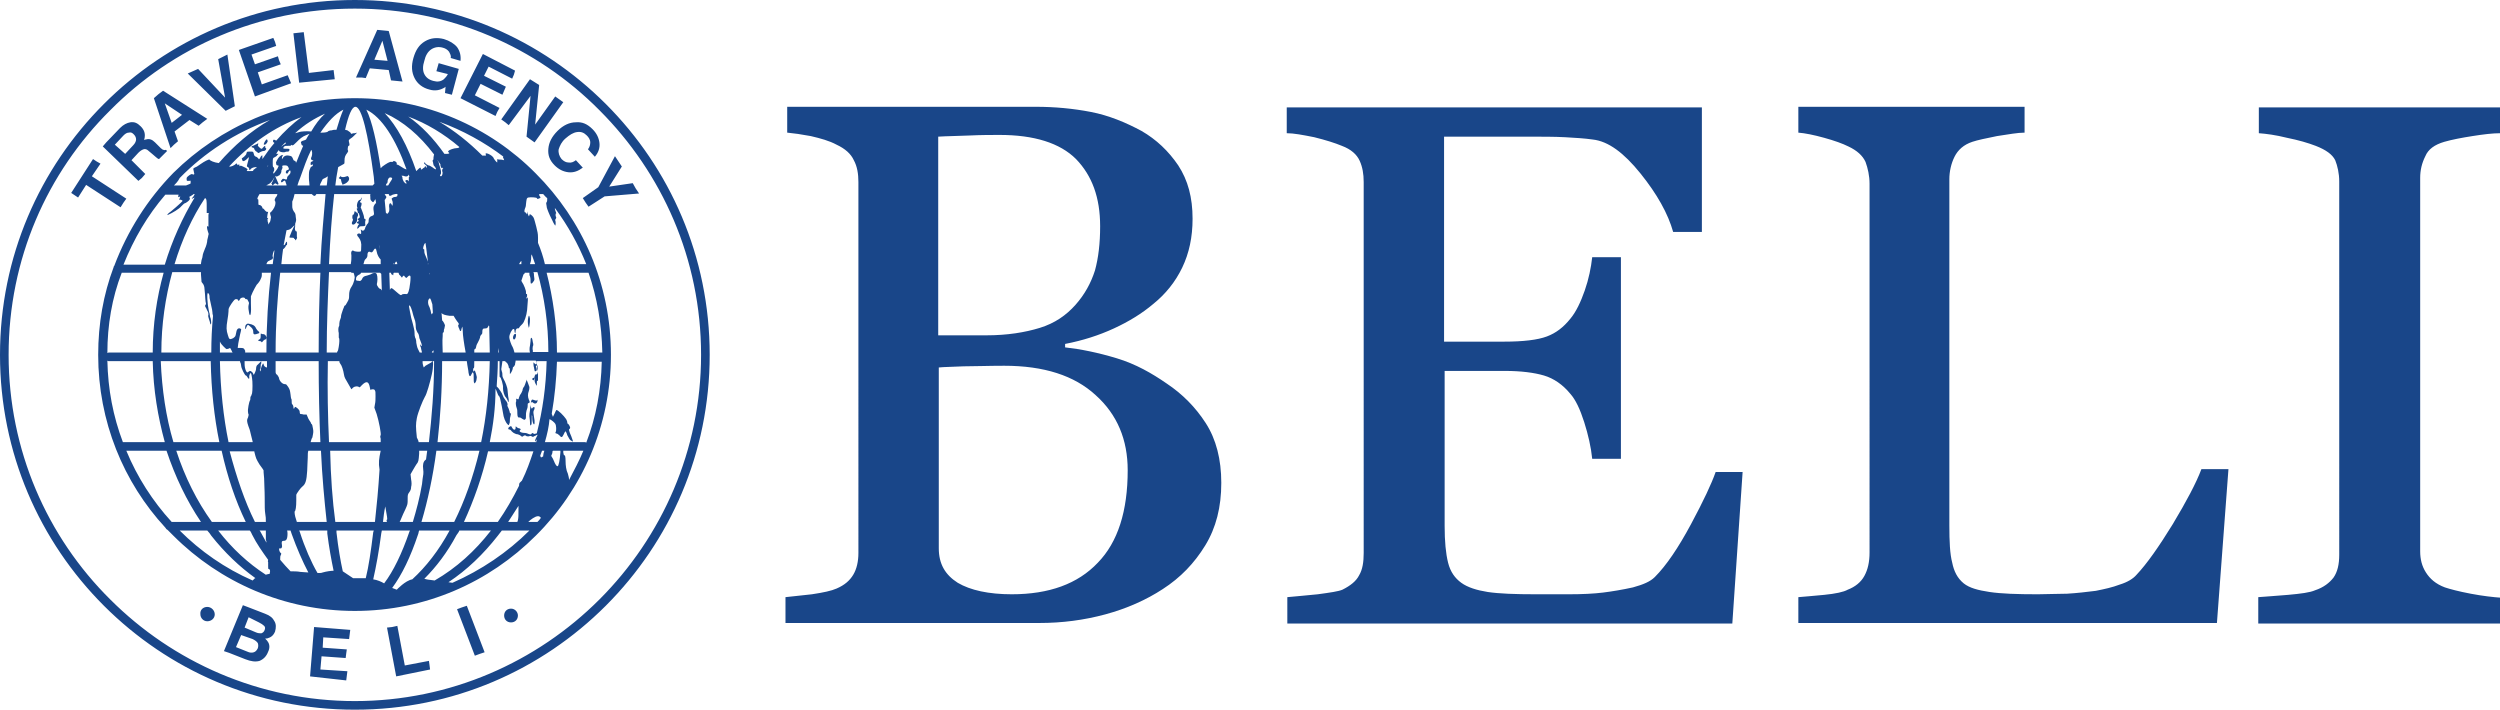 <?xml version="1.0" encoding="utf-8"?>
<!-- Generator: Adobe Illustrator 27.2.0, SVG Export Plug-In . SVG Version: 6.00 Build 0)  -->
<svg version="1.1" id="Layer_1" xmlns="http://www.w3.org/2000/svg" xmlns:xlink="http://www.w3.org/1999/xlink" x="0px" y="0px"
	 viewBox="0 0 435.4 123.6" style="enable-background:new 0 0 435.4 123.6;" xml:space="preserve">
<style type="text/css">
	.st0{fill:#194689;}
</style>
<g>
	<path class="st0" d="M21,36.1l-6-3.9l-1.4,2.2L13,34l-0.6-0.4l3.8-5.9l0.6,0.4l0.7,0.4L16,30.7l6,3.9l-0.5,0.7L21,36.1z M61.8,17.1
		c12.3,0,23.5,5,31.5,13.1c8.1,8.1,13.1,19.2,13.1,31.6c0,12.3-5,23.5-13.1,31.5c-8.1,8.1-19.2,13.1-31.5,13.1s-23.5-5-31.6-13.1
		c-0.3-0.3-0.7-0.7-1-1c-0.2-0.1-0.3-0.2-0.4-0.4c-7.3-7.9-11.7-18.5-11.7-30.1c0-5.4,0.9-10.5,2.7-15.3c0-0.1,0-0.1,0.1-0.2
		c2.3-6.1,5.8-11.6,10.3-16.2C38.3,22.1,49.5,17.1,61.8,17.1L61.8,17.1z M61.8,0c17.1,0,32.5,6.9,43.7,18.1
		c11.2,11.2,18.1,26.6,18.1,43.7s-6.9,32.5-18.1,43.7s-26.6,18.1-43.7,18.1s-32.5-6.9-43.7-18.1C6.9,94.3,0,78.9,0,61.8
		s6.9-32.5,18.1-43.7C29.3,6.9,44.7,0,61.8,0L61.8,0z M104.4,19.2C93.5,8.2,78.4,1.5,61.8,1.5c-16.7,0-31.7,6.7-42.6,17.7
		C8.2,30.1,1.5,45.1,1.5,61.8c0,16.6,6.7,31.7,17.7,42.6c10.9,10.9,26,17.7,42.6,17.7c16.6,0,31.7-6.8,42.6-17.7
		c10.9-10.9,17.7-26,17.7-42.6C122.1,45.1,115.3,30.1,104.4,19.2L104.4,19.2z M29.9,90.9h5.1c-2.5-3.7-4.5-7.9-6-12.4H22
		C23.9,83.1,26.6,87.3,29.9,90.9L29.9,90.9z M36.9,90.9h5.9c-1.8-3.7-3.2-7.9-4.2-12.4h-7.9C32.2,83.1,34.3,87.3,36.9,90.9
		L36.9,90.9z M44.4,90.9h1.9c0-0.6,0-0.9-0.1-1.4c-0.1-0.6-0.1-1.3-0.1-2.8c0-1.4-0.1-2.5-0.1-3.4c-0.1-0.8-0.1-1.4-0.1-1.4
		c0,0-0.3-0.5-0.7-1c-0.6-1-0.6-1-0.9-2.2l0-0.1h-4.3C41.2,83.1,42.6,87.3,44.4,90.9L44.4,90.9z M51.7,90.9h5.2
		c-0.4-3.7-0.8-7.9-1-12.4h-2.2c-0.1,0.3-0.1,0.6-0.1,1.2c0,0.5-0.1,1.6-0.1,2.3c-0.1,1.7-0.3,2.3-0.8,2.7c-0.3,0.2-1.1,1.3-1.1,1.5
		c0,0,0,0.5,0,1c0,1-0.1,1.8-0.3,1.9C51.3,89.7,51.5,90.3,51.7,90.9L51.7,90.9z M58.4,90.9h6.9c0.3-2.7,0.6-5.8,0.8-9.1
		c-0.2-1.2-0.1-1.9,0.2-3.3h-8.8C57.6,83,57.9,87.2,58.4,90.9L58.4,90.9z M66.7,90.9h0.7c-0.1-0.2-0.1-0.4,0-0.4
		c0.1,0,0-0.7-0.3-2.3C66.9,89.1,66.8,90,66.7,90.9L66.7,90.9z M69.6,90.9h2.3c0.6-2,1.2-4.2,1.6-6.6c0-0.3,0.1-0.6,0.1-0.9
		c0.1-0.6,0.2-1,0.1-1.7c-0.1-0.7,0-1.3,0.4-1.6c0.1-0.1,0.1-0.1,0.1-0.1c0.1-0.5,0.1-1,0.2-1.5H73c0,0.1,0,0.3,0,0.5
		c-0.1,1.3-0.1,1.4-0.5,1.9c-0.1,0.2-0.4,0.6-0.6,1l-0.4,0.7l0.1,0.9c0.1,0.5,0.1,1,0,1.3c0,0.4-0.1,0.6-0.3,0.9
		c-0.3,0.4-0.3,0.5-0.3,1.2c0,0.9,0,0.9-0.4,1.8C70,89.9,69.8,90.6,69.6,90.9L69.6,90.9z M73.4,90.9h5.7c1.8-3.6,3.3-7.8,4.4-12.4
		H76C75.4,83,74.5,87.2,73.4,90.9L73.4,90.9z M80.8,90.9h5.9c1.4-2,2.6-4.1,3.7-6.3v0c0-0.4,0.1-0.5,0.1-0.5c0,0,0.2-0.2,0.4-0.4v0
		c0.8-1.6,1.4-3.3,2-5.1H85C84,83,82.5,87.2,80.8,90.9L80.8,90.9z M88.5,90.9h1.6c0-0.1,0.1-0.2,0.1-0.3c0.1-0.5,0.1-0.8,0.1-2v-0.5
		C89.7,89,89.1,90,88.5,90.9L88.5,90.9z M92,90.9h1.6c0.2-0.2,0.4-0.4,0.6-0.7c-0.1-0.2-0.3-0.3-0.5-0.3
		C93.2,89.9,92.4,90.5,92,90.9L92,90.9z M92.2,92.4h-4.8c-0.2,0.3-0.5,0.6-0.7,0.9c-2.5,3.2-5.4,6-8.6,8.1l0.7,0.1
		C83.8,99.3,88.4,96.2,92.2,92.4L92.2,92.4z M85.5,92.4h-5.5c-0.1,0.3-0.3,0.5-0.5,0.8c-1.6,3-3.5,5.5-5.6,7.6l0.4,0.1
		c0.4,0.1,0.9,0.1,1.4,0.2C79.5,98.9,82.7,96,85.5,92.4L85.5,92.4z M78.3,92.4H73c-0.1,0.2-0.1,0.5-0.2,0.7c-1.3,3.9-2.8,7-4.5,9.3
		c0.5,0.2,0.8,0.3,0.8,0.3s1.5-1.6,2.7-1.8C74.2,98.7,76.4,95.9,78.3,92.4L78.3,92.4z M71.4,92.4h-4.9l-0.1,0.5
		c-0.4,3.1-0.9,5.8-1.4,8c0.7,0.1,1.4,0.4,1.9,0.7c1.6-2.1,3.1-5.2,4.4-9L71.4,92.4z M65.1,92.4h-6.5l0,0.3c0.3,2.7,0.7,5,1.1,6.8
		l1.8,1.2c0,0,1,0,1.8,0c0.1,0,0.2,0,0.4,0c0.5-2,0.9-4.7,1.3-8L65.1,92.4z M57,92.4h-4.9l0.1,0.2c0.9,2.8,2,5.3,3.1,7.2
		c0.4,0,0.7,0,0.9-0.1c0.7-0.2,1.5-0.3,1.9-0.3c-0.4-1.9-0.8-4.1-1.1-6.5L57,92.4z M50.6,92.4H50c0.1,0.2,0.1,0.9,0,1.3
		c-0.1,0.4-0.3,0.5-0.7,0.5c-0.2,0-0.3,0.2-0.2,0.7c0.1,0.4-0.1,0.7-0.3,0.6c-0.1,0-0.2,0-0.2,0.1c0,0.3,0.2,0.7,0.3,0.7
		c0.1,0,0.1,0.2,0,0.4c-0.1,0.1-0.1,0.4-0.1,0.6c0,0.1,0,0.1,0,0.2c0.6,0.7,1.2,1.4,1.8,2c0.6,0,1.2,0,1.7,0.1
		c0.4,0,0.9,0.1,1.4,0.1c-1-1.9-2-4.2-2.9-6.7C50.7,92.8,50.7,92.6,50.6,92.4L50.6,92.4z M46.3,92.4h-1.1l0.1,0.1
		c0.4,0.7,0.7,1.3,1.1,2c0-0.2,0-0.3-0.1-0.5C46.3,93.6,46.3,93.4,46.3,92.4L46.3,92.4z M43.5,92.4H38c2.4,3.1,5.2,5.7,8.3,7.7
		c0.2-0.1,0.5-0.1,0.7-0.2c0-0.1,0-0.1,0-0.2c0.1-0.3,0-0.6-0.2-0.6c-0.1,0-0.1-0.1-0.1-0.5c0-0.3,0-0.6,0-0.7c-0.1-0.1,0-0.3,0-0.4
		c-1-1.4-2-2.8-2.8-4.4C43.8,92.9,43.7,92.6,43.5,92.4L43.5,92.4z M36.1,92.4h-4.8c3.6,3.6,7.9,6.6,12.7,8.7l0.4-0.4l0.1,0
		c-2.8-2-5.4-4.5-7.7-7.4C36.6,93,36.4,92.7,36.1,92.4L36.1,92.4z M21.4,77h7.3c-1.2-4.4-2-9.1-2.1-14.1H19c-0.1,0-0.2,0-0.3-0.1
		C18.8,67.8,19.7,72.5,21.4,77L21.4,77z M30.2,77h8c-0.9-4.4-1.4-9.1-1.5-14.1h-8.7C28.2,67.8,28.9,72.6,30.2,77L30.2,77z M39.8,77
		H44l0-0.1c-0.1-0.3-0.2-0.9-0.3-1.2c-0.1-0.4-0.2-0.9-0.3-1.1c-0.1-0.2-0.2-0.6-0.3-0.9c-0.1-0.5-0.1-0.6,0.1-1
		c0.1-0.3,0.1-0.5,0.1-0.5c0,0-0.1-0.2-0.1-0.4c-0.1-0.5,0.2-1.8,0.3-2c0.1-0.1,0.1-0.3,0.1-0.4s0-0.3,0.1-0.4
		c0.1-0.1,0.1-0.3,0.2-0.5c0.1-0.4,0.1-2.2,0-2.6c0-0.2-0.1-0.5-0.1-0.6c0-0.1-0.1-0.3-0.1-0.3c-0.1-0.1-0.3,0.3-0.3,0.6
		c0.1,0.4-0.1,0.5-0.3,0.1c-0.1-0.2-0.2-0.3-0.3-0.3c-0.2-0.1-0.8-1.3-0.8-1.7c0-0.2-0.1-0.4-0.1-0.5c-0.1-0.1-0.1-0.2-0.1-0.3h-3.5
		C38.4,67.8,38.9,72.6,39.8,77L39.8,77z M54.1,77h1.7c-0.2-4.4-0.3-9.1-0.3-14.1H48c0,0.6,0,1.2,0,1.9l0,0c0,0.2,0.1,0.4,0.3,0.5
		c0.1,0.2,0.3,0.4,0.3,0.6c0.1,0.5,0.6,1,1,1c0.3,0,0.3,0.1,0.6,0.5c0.3,0.5,0.3,0.6,0.4,1.3c0,0.3,0.1,0.6,0.1,0.7
		c0.1,0.1,0.1,0.3,0.1,0.5c0,0.3,0,0.4,0.1,0.5c0.1,0.1,0.2,0.3,0.2,0.5c0,0.3,0.1,0.4,0.2,0.1c0.1-0.2,0.1-0.2,0.5,0.1
		c0.3,0.3,0.4,0.4,0.4,0.7c0,0.2,0.1,0.3,0.1,0.3s0.3,0,0.6,0.1l0.5,0l0.3,0.7c0.2,0.4,0.5,0.7,0.5,0.9c0.2,0.1,0.2,0.3,0.3,0.8
		c0.1,0.6,0.1,0.6-0.1,1.6C54.3,76.3,54.2,76.6,54.1,77L54.1,77z M57.3,77h9l0-0.3c0-0.1,0-0.2,0-0.3c-0.1-0.3-0.1-0.5,0-0.6
		c0.1-0.3-0.3-2.4-0.7-3.7L65.2,71l0.1-0.6c0.1-0.4,0.1-0.9,0.1-1.4c0-0.7,0-0.8-0.1-1c-0.1-0.2-0.2-0.2-0.5-0.2l-0.3,0.1l-0.1-0.5
		c-0.2-1-0.6-1.1-1.4-0.3c-0.3,0.4-0.5,0.4-0.5,0.3c-0.2-0.2-0.8-0.1-1,0.1l-0.3,0.3l-0.4-0.7c-0.7-1.2-0.8-1.3-0.9-1.9
		c-0.1-0.7-0.4-1.6-0.6-1.8c-0.1-0.1-0.2-0.3-0.2-0.5h-2C57,67.8,57.1,72.6,57.3,77L57.3,77z M72.9,77h1.8c0.5-4.4,0.9-9.1,0.9-14.1
		h-2c0,0.1,0,0.2,0,0.2c0,0.1,0,0.3,0.1,0.6l0.1,0.3l0.3-0.3c0.2-0.1,0.5-0.3,0.7-0.4c0.2-0.1,0.4-0.2,0.4-0.3
		c0.3-0.5,0.3,0.9,0,2.2c-0.3,1.4-0.9,3.5-1.2,3.9c-0.4,0.7-1.2,2.7-1.4,3.7c-0.2,1.1-0.2,1.5,0,3.4C72.8,76.6,72.9,76.8,72.9,77
		L72.9,77z M76.2,77h7.6c0.9-4.4,1.4-9.1,1.5-14.1h-2.7c0,0.9,0,1.2-0.1,1.2c-0.1,0.1-0.1,0.1-0.1,0.3c0,0.3,0.1,0.4,0.2,0.2
		s0.1-0.1,0.3,0.5c0.1,0.4,0.2,0.6,0.1,0.9c0,0.2-0.1,0.5-0.2,0.6c-0.1,0.2-0.1,0.2-0.2,0.1c-0.1-0.1-0.1-0.4-0.1-0.9
		c0-0.6,0-0.7-0.1-0.9c-0.1-0.1-0.1-0.1-0.3,0.3c-0.2,0.5-0.4,0.4-0.5-0.3c0-0.3-0.2-1.1-0.3-2h-4.3C77,67.8,76.7,72.6,76.2,77
		L76.2,77z M85.3,77h8.1c0-0.2,0.1-0.3,0.1-0.5c-0.3,0.5-0.3,0.5-0.3,0.2c0-0.1,0.1-0.3,0.1-0.3c0,0,0.1-0.2,0.2-0.4l0.1-0.2l0-0.1
		l-0.2,0.1c-0.1,0.1-0.3,0.1-0.4,0.2c-0.1,0.1-0.3,0.1-0.4,0c-0.1-0.1-0.3-0.1-0.5,0c-0.2,0-0.4,0-0.5-0.1c-0.1-0.1-0.2-0.1-0.4,0
		c-0.2,0.2-0.3,0.2-0.5,0c-0.1-0.1-0.5-0.3-0.8-0.3c-0.5-0.2-0.6-0.3-0.8-0.5c-0.1-0.2-0.3-0.3-0.4-0.3c-0.3,0-0.2-0.4,0.1-0.5
		c0.1,0,0.1-0.1,0.2-0.1c0,0,0.1,0.1,0.2,0.3c0.2,0.4,0.6,0.5,0.6,0c0-0.3,0-0.3,0.2-0.1c0.1,0.1,0.3,0.2,0.4,0.2
		c0.2,0,0.4,0.2,0.2,0.3c-0.3,0.2,0.1,0.5,0.8,0.5c0.2,0,0.5,0.1,0.7,0.2c0.3,0.1,0.4,0.1,0.5-0.1c0.1-0.1,0.2-0.1,0.3,0
		c0.1,0.1,0.2,0.1,0.5,0c0.1,0,0.1-0.1,0.1-0.1c1-3.9,1.6-8.1,1.7-12.5h-1.8c0.1,0.2,0.1,0.4,0.1,0.7c0,0.2,0.1,0.5,0.1,0.7
		c0.1,0.2,0.1,0.5,0.1,1c0,0.4,0,0.8,0,0.9c0,0.1,0,0.2-0.1,0.1c-0.1,0-0.1,0.1-0.1,0.4v0.5l-0.2-0.3c-0.1-0.2-0.2-0.4-0.2-0.7
		c0-0.4-0.1-0.4-0.2-0.4c-0.1,0-0.2,0.1-0.2,0.3C93,66.3,93,66.3,93,66c0.1-0.5,0.2-0.9,0.4-0.8c0.1,0,0.2,0,0.2-0.2
		c0.1-0.2,0.1-0.2,0.1-0.8c-0.1-0.6-0.1-0.7-0.3-0.5c-0.1,0.1-0.1,0.1,0,0.3c0.1,0.3,0.1,0.5,0,0.6c-0.2,0.1-0.3,0.1-0.3-0.1
		c0-0.1-0.1-0.3-0.1-0.5c-0.1-0.2-0.1-0.9-0.1-0.9c0,0,0.1,0.1,0.2,0.2c0.1,0.1,0.2,0.2,0.3,0.1c0.1-0.1,0.1-0.2-0.1-0.6h-3.5
		c0,0.3-0.1,0.4-0.1,0.7c-0.1,0.2-0.2,0.4-0.3,0.4c-0.1,0.1-0.1,0.2-0.1,0.3c0,0.2-0.4,1-0.5,0.9c0,0,0-0.2,0-0.5
		c0-0.3,0-0.4-0.1-0.5c-0.1,0-0.1-0.1-0.1-0.2s-0.1-0.4-0.3-0.7C88.1,63.1,88,63,88,62.9h-0.5c0,0.2-0.1,0.5-0.1,0.7l-0.1,0.7
		l0.1,0.4c0.1,0.2,0.1,0.5,0.1,0.7c0,0.2,0.1,0.4,0.2,0.6c0.3,0.5,0.7,1.5,0.7,2c0,0.3,0.1,0.7,0.1,1c0.2,0.8,0.1,1.4-0.1,0.7
		c-0.1-0.2-0.2-0.4-0.3-0.5c-0.3-0.3-0.5-1.1-0.5-1.6c0.1-0.5-0.4-2-0.5-1.9c-0.1,0-0.1-0.1-0.1-0.8c0-0.5,0-0.9,0-1
		c0-0.1,0-0.4,0-1h-0.3c0,1.5-0.1,2.9-0.2,4.4c0.1,0.1,0.2,0.2,0.3,0.3c0.3,0.4,0.5,0.7,0.6,0.9c0.1,0.2,0.2,0.5,0.3,0.7
		c0.1,0.1,0.3,0.5,0.5,0.7c0.2,0.3,0.2,0.5,0.2,0.6c-0.1,0.1,0,0.3,0.2,0.7c0.1,0.3,0.2,0.6,0.2,0.7c0,0.1,0.1,0.1,0.1,0.1h0.1
		l-0.1,0.5c-0.1,0.3-0.1,0.6-0.1,0.7c0,0.2,0,0.4-0.1,0.6c-0.1,0.3-0.1,0.3-0.3,0.1c-0.4-0.4-0.7-1.2-0.8-2
		c-0.1-0.7-0.3-1.6-0.5-2.5c-0.1-0.2-0.1-0.4-0.2-0.4c-0.1-0.1-0.2-0.3-0.3-0.6c-0.1-0.3-0.2-0.5-0.3-0.7C86.3,71,85.9,74,85.3,77
		L85.3,77z M94.9,77h6.9c0.1,0,0.2,0,0.3,0.1c1.7-4.4,2.6-9.2,2.7-14.1H97c-0.1,3.1-0.4,6.1-0.9,9l0,0.1l0.2,0.5l0.3-0.6
		c0.1-0.3,0.3-0.6,0.3-0.6c0.3,0,1.3,1,1.7,1.6c0.1,0.2,0.2,0.4,0.2,0.6s0.1,0.2,0.1,0.2c0.1,0,0.4,0.5,0.4,0.7
		c0,0.1-0.1,0.2-0.1,0.2c-0.2,0-0.1,0.4,0.3,1.3c0.2,0.5,0.3,0.9,0.3,0.9c-0.1,0-0.2-0.1-0.4-0.2c-0.2-0.1-0.3-0.4-0.6-0.9
		c-0.1-0.4-0.3-0.7-0.3-0.7s-0.2,0.2-0.3,0.5c-0.3,0.6-0.4,0.7-0.8,0.2c-0.2-0.2-0.4-0.3-0.5-0.3c-0.2,0-0.2-0.2-0.1-0.3
		c0.1-0.2,0.1-1.1-0.1-1.4c-0.1-0.2-0.7-0.7-1-0.8C95.6,74.3,95.3,75.6,94.9,77L94.9,77z M101.6,78.5h-3.5v0.3
		c0.1,0.5,0.1,0.5,0.2,0.5c0.1-0.1,0.2,0.3,0.2,1c0,0.7,0.1,1.6,0.4,2.2c0.1,0.4,0.2,0.7,0.2,1c0,0,0,0.1,0,0.1
		C100,81.9,100.9,80.2,101.6,78.5L101.6,78.5z M97.6,78.5h-1.3c-0.1,0.1-0.1,0.2-0.1,0.4L96,79.4l0.3,0.5c0.1,0.3,0.3,0.6,0.3,0.7
		c0.1,0.2,0.3,0.6,0.5,0.6c0.2,0,0.4-1.1,0.5-2.4L97.6,78.5z M94.8,78.5h-0.4c-0.1,0.3-0.2,0.5-0.3,0.8l0,0.1
		c0.1,0.3,0.1,0.3,0.3,0.2c0.1-0.1,0.2-0.1,0.2-0.1s0,0,0-0.1C94.6,79.2,94.7,78.8,94.8,78.5L94.8,78.5z M18.7,61.5
		c0.1-0.1,0.2-0.1,0.3-0.1h7.6c0-4.9,0.7-9.6,1.9-13.9h-7.3C19.5,51.9,18.7,56.6,18.7,61.5L18.7,61.5z M28.1,61.4h8.7
		c0-2.2,0.1-4.3,0.3-6.4c-0.1-0.3-0.1-0.5-0.1-0.6c0-0.2-0.1-0.7-0.2-1.1c-0.1-0.5-0.2-0.9-0.3-1.4c0-0.6-0.1-0.7-0.2-0.8
		c-0.1-0.1-0.1-0.1-0.1-0.1c0,0-0.1,0.2-0.1,0.5c0,0.3,0,0.7,0.1,1.6c0.1,0.6,0.2,1.3,0.3,1.5c0,0.2,0.1,0.7,0.2,0.9
		c0.1,0.5,0.1,1,0,1c0,0-0.1-0.1-0.1-0.2s-0.1-0.4-0.2-0.7c-0.1-0.3-0.2-0.6-0.1-0.8c0-0.2,0-0.4-0.2-0.7c-0.1-0.2-0.2-0.5-0.3-0.6
		c-0.1-0.2-0.1-0.3,0-0.4c0.1-0.2,0.1-0.2,0-0.6c0-0.2-0.1-0.8-0.1-1.3c-0.1-1.3-0.1-1.3-0.3-1.7l-0.3-0.4l-0.1-1.3l0-0.4H30
		C28.8,51.8,28.1,56.5,28.1,61.4L28.1,61.4z M38.3,61.4h2.2c0-0.1-0.1-0.1-0.1-0.2c-0.3-0.6-0.3-0.7-0.5-0.5c-0.1,0-0.3,0.1-0.4,0.1
		c-0.2,0-1-0.9-1.1-1.1c0-0.1-0.1-0.2-0.1-0.2l0,0C38.3,60.1,38.3,60.7,38.3,61.4L38.3,61.4z M42.7,61.4h3.7c0-4.9,0.3-9.6,0.8-13.9
		h-1.6c0,0.1,0,0.1,0,0.2c0,0.4,0,0.5-0.2,0.9c-0.1,0.3-0.4,0.7-0.7,1c-0.2,0.3-0.5,0.9-0.7,1.3l-0.3,0.7l0,1.2
		c0.1,1.7-0.1,2.6-0.3,1.8c-0.1-0.5-0.2-1.1-0.1-1.5c0.1-0.3,0.1-0.4-0.1-0.7c-0.1-0.3-0.2-0.3-0.3-0.3s-0.2,0-0.2-0.1
		c-0.1-0.3-0.8-0.2-0.9,0.1c-0.1,0.3-0.3,0.4-0.4,0.1c0-0.1-0.1-0.1-0.3-0.1c-0.2,0-0.3,0.1-0.8,0.8c-0.5,0.8-0.5,0.8-0.5,1.3
		c0,0.3-0.1,1-0.2,1.6c-0.2,1.2-0.2,1.7,0.1,2.6c0.2,0.7,0.3,0.8,0.9,0.5c0.4-0.3,0.4-0.3,0.5-0.8c0.1-0.7,0.3-1,0.7-0.9
		c0.2,0.1,0.2,0.1,0.2,0.2c0,0.1-0.1,0.5-0.2,0.9c-0.1,0.4-0.2,1.1-0.3,1.5l-0.1,0.8H42c0.4,0,0.5,0.1,0.6,0.3l0.1,0.2V61.4z
		 M48,61.4h7.5c0-4.9,0.1-9.6,0.3-13.9h-7C48.3,51.8,48,56.5,48,61.4L48,61.4z M56.9,61.4h1.8c0-0.1,0-0.2,0.1-0.2
		c0.1-0.1,0.3-1.3,0.3-1.8c0-0.2,0-0.5-0.1-0.6c0-0.2,0-0.3,0-0.4c0-0.1,0-0.3,0-0.4c-0.1-0.3-0.1-0.9,0-1.1
		c0.1-0.1,0.1-0.3,0.1-0.6c0-0.2,0.1-0.6,0.2-0.8c0.1-0.2,0.1-0.4,0.1-0.5c0-0.1,0.1-0.4,0.2-0.7c0.1-0.3,0.2-0.6,0.3-0.8
		c0-0.1,0.1-0.3,0.2-0.3c0.1,0,0.2-0.3,0.4-0.6c0.3-0.5,0.3-0.7,0.3-1.1c0-0.7,0.1-1.1,0.5-1.7c0.2-0.3,0.3-0.7,0.4-1
		c0.1-0.5,0.1-0.5,0-0.9c-0.1-0.4-0.1-0.4-0.3-0.4c-0.2,0.1-0.2,0.1-0.2-0.1h-3.9C57.1,51.8,56.9,56.5,56.9,61.4L56.9,61.4z
		 M73.1,61.4h0.4c-0.1-0.4-0.2-0.8-0.2-0.9c-0.1-0.1-0.1-0.3-0.1-0.4c0-0.2,0-0.2,0.1,0c0.3,0.5,0.2-0.1-0.1-0.8
		c-0.1-0.2-0.2-0.5-0.2-0.7c0-0.1-0.1-0.5-0.3-0.7c-0.2-0.4-0.3-0.6-0.3-1.2c0-0.4-0.1-0.7-0.1-0.8s-0.2-0.5-0.3-0.9
		c-0.3-1.3-0.6-1.9-0.7-1.8c-0.1,0.1-0.1,0.1,0.1,1.1c0.1,0.6,0.3,1.5,0.5,2.1c0.2,0.8,0.3,1.2,0.3,1.6c0,0.3,0,0.5,0.1,0.8
		c0.1,0.1,0.2,0.5,0.2,0.9c0.1,0.4,0.1,0.7,0.3,1.1C72.9,61,73,61.2,73.1,61.4L73.1,61.4z M75.2,61.4h0.3V61
		c-0.1,0.1-0.1,0.1-0.2,0.2L75.2,61.4z M77.1,61.4h4c-0.3-1.6-0.5-3.1-0.5-3.6c0-0.6-0.1-1-0.1-0.9c0,0.1-0.1,0.2-0.1,0.3
		c0,0.1-0.1,0.3-0.1,0.4c-0.1,0.1-0.2,0.1-0.3-0.3c-0.2-0.4-0.3-0.7-0.1-0.8c0.1,0,0-0.1-0.1-0.3c-0.1-0.1-0.3-0.4-0.5-0.7L79,55
		L78.3,55c-0.7-0.1-1.2-0.2-1.4-0.5c0,0.4,0.1,0.9,0.1,1.3c0,0,0,0,0,0c0.1,0,0.5,0.7,0.5,0.9c0,0.1-0.1,0.3-0.1,0.5
		c-0.1,0.2-0.1,0.4-0.1,0.5c0,0.1,0,0.2-0.1,0.2c-0.1,0-0.1,0.2-0.1,0.4c0,0.1,0,0.1,0,0.2C77,59.5,77.1,60.4,77.1,61.4L77.1,61.4z
		 M82.6,61.4h2.7c0-1.6-0.1-3.1-0.1-4.6c-0.1-0.2-0.1-0.1-0.2,0.1c-0.1,0.2-0.2,0.3-0.5,0.3c-0.4,0-0.5,0.1-0.5,0.6
		c0,0.2,0,0.4-0.2,0.5c-0.1,0.1-0.2,0.3-0.2,0.5c0,0.1-0.2,0.5-0.4,0.9c-0.2,0.3-0.3,0.7-0.3,0.8c0,0.1-0.1,0.3-0.2,0.3l-0.1,0.1
		V61.4z M86.8,61.4h0.1l0-0.1c0-0.3-0.1-0.5-0.1-0.7C86.8,60.9,86.8,61.1,86.8,61.4L86.8,61.4z M89.6,61.4h2.7
		c-0.1-0.3-0.1-0.8,0-1.2c0-0.2,0.1-0.5,0.1-0.8c0-0.3,0-0.5,0.1-0.5c0.1-0.2,0.2,0,0.3,0.7c0.1,0.3,0.1,0.6,0,0.7
		c0,0.1-0.1,0.5,0,0.7c0,0.1,0,0.3,0,0.3h2.7c0-4.9-0.7-9.6-1.9-13.9h-0.7c0.1,0.2,0.1,0.3,0.1,0.6c0.1,0.6,0.1,0.7,0,0.9
		c-0.1,0.1-0.2,0.3-0.3,0.4c-0.3,0.2-0.3,0.1-0.3-0.6c0-0.3-0.1-0.5-0.1-0.6c-0.1-0.1-0.1-0.3-0.1-0.4c0-0.1,0-0.2,0-0.2h-0.8v0
		c0,0.1-0.1,0.2-0.1,0.2c-0.1,0-0.2,0.2-0.3,0.6l-0.2,0.6l0.1,0.2c0.3,0.4,0.8,1.6,0.7,1.9c0,0.1,0,0.2,0.1,0.2s0.1,0.1,0.1,0.2
		c0,0.1,0,0.3-0.1,0.4c-0.1,0.2,0.1,0.3,0.2,0c0.1-0.2,0,1-0.1,2.2c-0.1,1-0.5,2.1-0.8,2.4c-0.3,0.3-0.5,0.5-0.6,0.7
		c-0.1,0.1-0.1,0.1-0.2,0.1c-0.2-0.1-0.4,0.2-0.4,0.5c0,0.5-0.2,0.3-0.2-0.1c0-0.3-0.1-0.3-0.2-0.3c-0.2,0-0.7,0.9-0.7,1.4
		c0,0.2,0.1,0.7,0.4,1.4C89.4,60.6,89.5,61,89.6,61.4L89.6,61.4z M97,61.4h7.9c-0.1-4.9-0.9-9.6-2.4-13.9h-7.3
		C96.3,51.8,97,56.6,97,61.4L97,61.4z M46.5,62.9h-1c0,0,0,0,0,0.1c0,0.1,0,0.2,0,0.3c-0.1,0.1-0.1,0.3-0.1,0.5s0,0.4-0.1,0.5
		c-0.1,0.1,0,0.2,0,0.3c0.1,0.1,0.1,0.1,0.1-0.1c0-0.2,0.1-0.5,0.2-0.8c0.2-0.4,0.2-0.5,0.3-0.3c0,0.3,0.3,0.6,0.6,0.6
		C46.5,63.5,46.5,63.2,46.5,62.9L46.5,62.9z M45.5,62.9h-2.9c0,0.2,0,0.4,0,0.5c0,0.9,0.4,1.7,0.6,1.4c0.1-0.1,0.2-0.1,0.3-0.2
		c0.2,0,0.3,0.1,0.5,0.3l0.2,0.4l0.2-0.4c0.1-0.2,0.2-0.5,0.2-0.7c0-0.3,0.1-0.6,0.3-0.7c0.1-0.1,0.3-0.3,0.5-0.5
		C45.4,63,45.4,63,45.5,62.9L45.5,62.9z M30.3,32.3h2.1c0.2-0.1,0.3-0.1,0.5-0.2c0.2-0.1,0.3-0.1,0.3-0.2c0-0.1,0-0.2,0-0.3
		c0-0.1,0-0.2-0.2-0.1c-0.1,0-0.3,0-0.4,0c-0.1-0.1-0.1-0.1-0.1-0.4c0-0.2,0.1-0.3,0.5-0.6c0.3-0.2,0.5-0.2,0.5-0.2
		c0,0.1,0.1,0.1,0.2,0.1c0.1,0,0.2-0.1,0.1-0.3c0-0.1-0.1-0.4-0.1-0.5c-0.1-0.3,0-0.3,0.4-0.5c0.1,0,0.5-0.3,0.8-0.5
		c0.7-0.5,1.5-0.9,1.6-0.8c0.1,0.2,0.8,0.5,1.6,0.6c2.6-3,5.6-5.6,8.9-7.5c-6,2.2-11.3,5.6-15.7,10.1C31,31.6,30.6,32,30.3,32.3
		L30.3,32.3z M46.3,32.3h3.6c0,0,0-0.1,0-0.1c-0.1-0.2-0.1-0.4-0.2-0.6c-0.1-0.2-0.1-0.2-0.4,0c-0.2,0.2-0.3,0.2-0.3,0.1
		c-0.1-0.1-0.1-0.2,0.1-0.4c0.1-0.2,0.2-0.2,0.5-0.1c0.3,0.1,0.4,0.1,0.4-0.2c0-0.2,0.1-0.3,0.3-0.5c0.2-0.2,0.3-0.3,0.3-0.6
		c0-0.3-0.2-0.3-0.4,0.1c-0.1,0.3-0.3,0.3-0.4,0.1s0.1-0.5,0.3-0.5c0.2,0,0.3-0.2,0.1-0.5c-0.1-0.2-0.2-0.3-0.6-0.3
		c-0.5,0-0.5,0.1-0.4,0.3c0,0.1,0,0.2-0.1,0.4c-0.1,0.1-0.1,0.3-0.1,0.4c0,0.2-0.3,0.7-0.5,0.7c-0.1,0-0.1,0.1-0.2,0.1
		c-0.1,0.1-0.1,0.1-0.2,0c-0.2-0.2-0.2,0,0.1,0.6c0.1,0.3,0.3,0.6,0.3,0.7c0,0.2-0.2,0.2-0.4,0c-0.1-0.1-0.2-0.1-0.4,0.1
		s-0.2,0.2-0.3,0.1c0-0.1-0.1-0.2-0.1-0.2c-0.1,0-0.1,0,0-0.1c0.1-0.1,0.5-1,0.5-1c0,0-0.1,0.1-0.2,0.3c-0.2,0.4-0.7,0.9-0.9,0.9
		c-0.1,0-0.1,0.1-0.2,0.2C46.4,32.2,46.4,32.3,46.3,32.3L46.3,32.3z M51.8,32.3h2.1c0-0.4-0.1-0.8-0.1-1.3c0-1,0-1.2,0.2-1.6
		c0.1-0.3,0.2-0.4,0.3-0.4c0.1,0,0.1-0.1,0.2-0.2c0-0.2,0-0.2-0.2-0.1c-0.2,0.1-0.2,0-0.2-0.2c0-0.2,0-0.3,0.3-0.4l0.2-0.1l-0.2-0.1
		c-0.3-0.1-0.3-0.3-0.1-0.7c0.1-0.4,0.1-0.9-0.1-1.1c-0.7,1.4-1.3,3.1-1.9,4.8C52.1,31.4,51.9,31.9,51.8,32.3L51.8,32.3z M55.7,32.3
		h1.2c0.1-0.5,0.1-1.1,0.2-1.6c-0.1,0.1-0.2,0.1-0.3,0.2l-0.6,0.3L55.8,32L55.7,32.3z M58.4,32.3h6.5c0.1-0.1,0.2-0.2,0.3-0.3
		c0-0.4-0.1-0.8-0.1-1.2c-1-7.5-2.1-12.2-3.2-12.2c-0.6,0-1.2,1.4-1.8,4c0.1,0,0.3,0.1,0.4,0.1c0.3,0.2,0.6,0.4,0.6,0.5
		c0,0.1,0.1,0.1,0.2,0.1c0.1-0.1,0.3-0.1,0.5-0.1l0.4-0.1l-0.4,0.4c-0.2,0.2-0.5,0.5-0.7,0.6c-0.4,0.3-0.4,0.3-0.3,0.7
		c0.1,0.4,0.1,0.6-0.1,0.6c-0.1,0-0.2,0.7-0.1,0.8c0.1,0.1,0,0.2-0.1,0.4c-0.4,0.5-0.5,0.8-0.5,1.4c0,0.5,0,0.5-0.2,0.6
		c-0.2,0.1-0.5,0.3-0.9,0.5c-0.1,0.6-0.2,1.1-0.3,1.7C58.5,31.3,58.5,31.8,58.4,32.3L58.4,32.3z M67.2,32.3h0.4v0l0.3-0.5
		c0.2-0.3,0.4-0.6,0.4-0.7c0-0.1-0.1-0.2-0.3-0.2c-0.2,0-0.3,0.1-0.4,0.3c-0.1,0.2-0.1,0.4-0.1,0.5c0,0.1-0.1,0.3-0.2,0.3
		S67.3,32.2,67.2,32.3L67.2,32.3z M94.6,33.8h-0.7c0,0.3,0.1,0.4,0.2,0.5c0.1,0.1,0,0.2-0.3,0.3c-0.2,0.1-0.3,0-0.3-0.1
		c0-0.1-1-0.2-1.5-0.1c-0.3,0.1-0.3,0.3-0.4,1.2c0,0.3-0.1,0.6-0.2,0.8c-0.1,0.3-0.1,0.6,0.1,0.6c0.1,0,0.1,0.1,0.2,0.2
		c0.1,0.2,0.1,0.2,0.1-0.1c0-0.4,0-0.4,0.1,0.1c0.2,0.5,0.2,0.6,0.3,0.3c0-0.3,0.2-0.2,0.5,0.1s0.3,0.4,0.7,1.9
		c0.2,0.9,0.3,1.1,0.3,1.9c0,0.3,0,0.6,0,0.9c0.5,1.2,0.9,2.4,1.2,3.7h7.2c-1.4-3.5-3.2-6.7-5.4-9.7c-0.1-0.1-0.1,0.1,0.1,0.6
		c0.1,0.2,0.1,0.4,0.1,0.3c-0.1-0.2-0.2,0.2-0.1,0.5c0.1,0.2,0.1,0.2,0,0.4c-0.1,0.1-0.1,0.2-0.1,0.3c0.1,0.1,0.1,0.8,0,0.9
		c0,0-0.3-0.4-0.5-0.9c-0.3-0.6-0.6-1.2-0.7-1.5c-0.1-0.3-0.3-0.7-0.3-1c-0.1-0.5-0.1-0.5,0-0.7c0.1-0.1,0.1-0.3,0.1-0.4
		c0-0.1,0-0.2,0-0.3C95,34.3,94.8,34,94.6,33.8L94.6,33.8z M67.7,33.8H67c0,0.1,0.1,0.1,0.1,0.2c0.1,0.1,0.2,0.3,0.2,0.3
		c0,0.1-0.1,0.2-0.2,0.4C67,34.8,67,34.8,67,34.9c0.1,0.7,0.1,1.4,0.2,2.1c0,0,0,0.1,0.1,0.1c0.1,0.2,0.1,0.2,0.3,0
		c0.2-0.3,0.2-0.3,0.2-0.8c-0.1-0.6,0-0.9,0.2-0.9c0.1,0,0.1,0.1,0.2,0.2c0.1,0.3,0.2,0.3,0.2-0.1c0-0.3,0-0.4-0.1-0.6l-0.1-0.3
		l0.1-0.1c0.1-0.1,0.3-0.2,0.5-0.2c0.2,0,0.4-0.1,0.4-0.2c0.1-0.4,0-0.4-0.8-0.2C67.9,34.2,67.8,34.2,67.7,33.8L67.7,33.8z
		 M64.5,33.8h-6.3c-0.4,3.6-0.7,7.7-0.9,12.2h3.8l0-0.1c0.1-0.5,0.1-0.9,0.1-1.4c-0.1-0.6,0-0.7,0.1-0.8c0.1-0.1,0.2-0.1,0.3,0
		c0.1,0.1,1,0.2,1.2,0.1c0.1-0.1,0.1-0.3,0.1-0.6c0.1-0.9-0.1-1.4-0.4-1.8c-0.2-0.2-0.3-0.4-0.3-0.5c0-0.2,0.3-0.3,0.5-0.2
		c0.2,0.1,0.2,0.1,0.2-0.3c-0.1-0.5-0.1-0.5,0.1-0.3c0.1,0.1,0.2,0.1,0.4,0c0.1-0.1,0.2-0.3,0.2-0.4c0-0.1,0.2-0.4,0.3-0.6
		c0.3-0.3,0.3-0.4,0.3-0.7c0-0.4,0.2-0.7,0.6-0.8c0.3-0.1,0.4-0.2,0.3-0.7c-0.1-0.6-0.1-0.9,0.1-1.2c0.1-0.2,0.2-0.3,0.3-0.3
		l-0.1-0.7l-0.1,0.1c-0.3,0.5-0.3,0.5-0.6,0.2c-0.2-0.2-0.2-0.3-0.2-0.6c0-0.2,0-0.4-0.1-0.4C64.5,34.1,64.5,34,64.5,33.8L64.5,33.8
		z M56.7,33.8h-1.6c-0.2,0.4-0.4,0.4-0.7,0.1l-0.1-0.1h-3c-0.1,0.4-0.2,0.9-0.4,1.3c0,0.4,0,0.7,0,0.8c0,0.2,0,0.3,0.1,0.6
		c0.1,0.2,0.2,0.4,0.3,0.5c0.1,0.1,0.2,0.4,0.2,0.7c0.1,0.6,0.1,0.6,0,1c-0.1,0.2-0.1,0.4-0.1,0.5c0,0.1,0,0.2,0,0.3
		c-0.1,0.3,0,0.8,0.2,0.8c0.1,0,0.1,0,0.1,0.3c0,0.2,0,0.4,0,0.6c0.1,0.3,0,0.3-0.1,0.5c-0.1,0.2-0.2,0.2-0.2,0
		c0-0.1-0.1-0.2-0.1-0.1c-0.1,0.1-0.1,0-0.1-0.1c0-0.1-0.2-0.1-0.4-0.1c-0.2,0-0.4,0-0.4-0.1c0,0,0.2-0.5,0.4-1c0.2-0.5,0.5-1,0.5-1
		c0-0.1-0.2,0.1-0.4,0.3c-0.3,0.3-0.4,0.4-1,0.5c-0.2,0.9-0.3,1.7-0.5,2.6c0.1,0,0.3-0.1,0.3-0.3c0.1-0.2,0.2-0.3,0.2-0.3
		c0.1,0,0.1,0.1,0.1,0.3c0,0.2,0,0.3-0.1,0.3c-0.1,0-0.1,0.1-0.2,0.3c-0.1,0.1-0.2,0.3-0.4,0.4h0C49.2,44,49.1,45,49,46h6.8
		C56,41.5,56.4,37.4,56.7,33.8L56.7,33.8z M48.3,33.8h-3.1c-0.3,0.5-0.5,0.9-0.3,0.9c0.1,0,0.1,0.1,0.1,0.5c0,0.5,0,0.5,0.2,0.5
		c0.2,0,0.5,0.3,0.5,0.5c0,0.1,0,0.1,0.1,0.1c0,0,0.2,0.1,0.3,0.3c0.1,0.1,0.3,0.3,0.4,0.3h0.2l-0.1,0.4c-0.1,0.5-0.1,0.7,0,0.7
		c0.1,0,0.1,0.1,0.1,0.1c0,0.1-0.1,0.1-0.1,0.1c-0.1-0.1-0.1,0,0,0.1c0,0.1,0,0.3,0.1,0.5l0,0.3l0.2-0.3c0.2-0.2,0.2-0.4,0.3-1
		C47,37.2,47,37,47.1,37c0.2-0.1,0.7-0.8,0.8-1.2c0.1-0.4,0.1-0.6,0-0.8c-0.1-0.1-0.1-0.2,0.1-0.6C48.2,34.2,48.3,34,48.3,33.8
		L48.3,33.8z M33.9,33.8h-0.2c0,0-0.1,0.1-0.1,0.1c-0.2,0.1-0.4,0.3-0.5,0.3c-0.1,0-0.1,0-0.1,0.2c0.1,0.2,0.1,0.2,0,0.4
		c-0.1,0.2-0.7,0.6-0.8,0.6c-0.1,0-0.3,0.2-0.6,0.5c-0.4,0.5-1.6,1.2-2.3,1.5c-0.2,0.1-0.2,0.1-0.1-0.1c0.1-0.1,0.2-0.2,0.2-0.2
		c0.1,0,2.4-2,2.4-2.1c0-0.1-0.4-0.3-0.5-0.2c-0.1,0.1-0.1,0,0-0.3l0.1-0.3l-0.2,0.1c-0.2,0.1-0.2,0-0.1-0.4h-2.3
		c-3.1,3.6-5.5,7.7-7.3,12.2h7.2c1.3-4.3,3.1-8.2,5.2-11.7c-0.3,0.1-0.5,0.3-0.5,0.2c0,0,0.1-0.2,0.3-0.4
		C33.8,34,33.9,33.9,33.9,33.8L33.9,33.8z M30.4,46H35c0-0.3,0.1-0.5,0.1-0.7c0.1-0.3,0.2-0.6,0.2-0.8c0-0.2,0.2-0.7,0.4-1.2
		c0.2-0.4,0.4-1.1,0.4-1.5c0.1-0.4,0.2-0.8,0.2-0.9c0.1-0.1,0-0.3-0.1-0.6c-0.2-0.6-0.2-1,0-0.9l0.1,0.1l0-0.9c0-0.5,0-1,0-1.2
		c0.1-0.3,0.1-0.3-0.1-0.3H36l0-1c0-1.1,0-1.5-0.3-1.6C33.5,37.8,31.7,41.7,30.4,46L30.4,46z M46.4,46h1.1c0.1-0.8,0.2-1.6,0.3-2.4
		h0c-0.2,0.1-0.4,1-0.3,1.1c0.1,0.1,0,0.5-0.2,0.5c0,0-0.2,0.1-0.4,0.2C46.6,45.5,46.5,45.7,46.4,46L46.4,46z M63.3,46h3l0-0.8
		c-0.3-0.3-0.6-0.8-0.7-1.4c-0.1-0.6-0.3-0.7-0.6-0.1c-0.2,0.3-0.3,0.3-0.5,0.2c-0.3-0.2-0.5,0.1-0.5,0.4c0,0.3,0,0.5-0.3,0.8
		C63.5,45.2,63.4,45.6,63.3,46L63.3,46z M68.5,46h0.7c-0.1-0.5-0.2-0.6-0.4-0.2c-0.1,0.2-0.1,0.3-0.2,0.2
		C68.5,45.7,68.5,45.7,68.5,46L68.5,46z M74.5,46h0.1c-0.2-1.2-0.3-2.5-0.5-3.7C74,42.4,74,42.4,74,42.4c-0.1,0-0.3,0.6-0.3,0.8
		c0,0.1,0,0.2,0.1,0.2c0.1,0,0.1,0.1,0.1,0.4c0,0.3,0.1,0.5,0.4,1.2c0.2,0.5,0.4,0.9,0.3,0.9C74.6,45.9,74.5,45.9,74.5,46L74.5,46z
		 M90.4,46h0.4c0-0.1,0-0.1,0-0.2C90.9,45.3,90.7,45.4,90.4,46L90.4,46z M92.3,46h0.9c-0.2-0.6-0.4-1.1-0.6-1.7
		c-0.1,0.2-0.1,0.5-0.1,0.8C92.5,45.4,92.4,45.7,92.3,46C92.3,45.9,92.3,45.9,92.3,46L92.3,46z M90.7,47.5h-0.1
		C90.6,47.5,90.7,47.5,90.7,47.5L90.7,47.5z M74.8,47.5h-0.1C74.7,47.5,74.7,47.5,74.8,47.5c-0.1,0.2,0,0.3,0,0.3L74.8,47.5z
		 M69.4,47.5h-0.8c-0.1,0.1-0.1,0.2-0.1,0.3c0,0.1,0,0.2-0.1,0.1c-0.1-0.1-0.1-0.1-0.2-0.1c0,0-0.1-0.1-0.1-0.3h-0.3
		c0,1,0.1,2,0.1,3c0-0.1,0.1-0.1,0.1-0.2c0.2-0.2,0.2-0.2,1,0.5c0.7,0.6,0.8,0.7,1,0.5c0.1-0.1,0.4-0.1,0.6-0.1
		c0.4,0.1,0.5-0.1,0.7-1c0.1-0.7,0.2-1.2,0.2-1.9c0-0.3-0.1-0.3-0.2-0.3c-0.1,0-0.2,0.1-0.3,0.2c-0.1,0.1-0.2,0.2-0.2,0.2
		c-0.1,0-0.2-0.1-0.3-0.2c-0.1-0.3-0.3-0.2-0.4,0c-0.1,0.2-0.1,0.2-0.3-0.1c-0.1-0.1-0.3-0.3-0.3-0.3S69.5,47.7,69.4,47.5L69.4,47.5
		z M66.2,47.5h-3.3c-0.1,0.2-0.2,0.3-0.3,0.3C62.2,48,62,48.2,62,48.6c0,0.2,0,0.3,0.4,0.3c0.4,0.1,0.4,0,0.6-0.2
		c0.2-0.5,0.4-0.6,0.9-0.7c0.3-0.1,0.7-0.2,0.8-0.3c0.3-0.2,0.7-0.2,0.8-0.1c0.2,0.1,0.3,0.9,0.2,1.5c-0.1,0.5-0.1,0.5,0.1,0.8
		c0.1,0.2,0.3,0.4,0.4,0.4c0.1,0,0.2,0.1,0.3,0.3c0-1-0.1-1.9-0.1-2.9v0C66.3,47.6,66.2,47.5,66.2,47.5L66.2,47.5z M63.8,19.1
		c1,2,1.8,5.6,2.5,10.2c0.1-0.1,0.2-0.2,0.3-0.3c0.7-0.5,1.3-0.9,1.6-0.8c0.1,0,0.3,0,0.3-0.1c0-0.1,0.1-0.1,0.3,0
		c0.2,0.1,0.3,0.2,0.3,0.4c0,0.2,0,0.2,0,0.2c0.1-0.1,0.4,0.1,0.7,0.3c0.3,0.2,0.8,0.5,1,0.5l0,0C68.9,24.2,66.5,20.4,63.8,19.1
		L63.8,19.1z M58.6,22.6c0.4-1.4,0.8-2.6,1.2-3.5c-1.4,0.7-2.7,2.1-4,4c0.1,0,0.2,0,0.3,0c0.5,0,1-0.1,1-0.2
		c0.1-0.1,0.4-0.2,0.7-0.2C58,22.6,58.3,22.6,58.6,22.6L58.6,22.6z M66.1,43.5l-0.1-0.9C66,42.8,66,43,66.1,43.5L66.1,43.5z
		 M67,19.7c2.1,2.2,4,5.7,5.5,10.1c0.3-0.3,0.6-0.6,0.7-0.6c0.1,0,0.1,0.1,0.1,0.2c0,0.1,0,0.2,0.1,0.1c0.1,0,0.2-0.1,0.3-0.2
		c0.1-0.1,0.3-0.1,0.3-0.3c0.1-0.1,0.1-0.1,0.2,0.1c0,0.2,0.1,0.2,0.1,0c0.1-0.2,0-0.2-0.2-0.4c-0.3-0.2-0.3-0.4-0.2-0.4
		c0.1,0,0.2,0.1,0.2,0.2c0.1,0.1,0.3,0.2,0.5,0.3c0.2,0,0.5,0.2,0.8,0.4c0.2,0.2,0.5,0.3,0.5,0.3c0.1-0.1-0.1-0.4-0.2-0.5
		c-0.1-0.1-0.2-0.2-0.2-0.3c0-0.1-0.1-0.3-0.1-0.5c-0.1-0.2-0.1-0.2,0-0.3c0.1-0.1,0.1-0.3,0.1-0.5c0-0.2,0.1-0.4,0.1-0.5
		C73.1,23.6,70.2,21.1,67,19.7L67,19.7z M51.6,28.3c0.4-1,0.8-2,1.2-2.9c-0.2-0.1-0.3-0.1-0.3-0.3c-0.2-0.4-0.1-0.5,0.6-0.7l0.2-0.1
		c0.2-0.4,0.4-0.7,0.6-1l-0.5,0.2c-0.8,0.3-1.2,0.7-1.8,1.3c-0.3,0.3-0.6,0.6-0.7,0.5c-0.1-0.1-0.1-0.1-0.2,0c0,0.1-0.3,0.1-0.6,0.1
		c-0.4,0-0.5,0-0.7,0.2c-0.1,0.3-0.1,0.3,0.4,0.3c0.3,0,0.6,0,0.6,0.1c0.1,0.2-0.2,0.5-0.3,0.4c-0.1,0-0.3,0-0.5,0.1
		c-0.4,0.1-1.1-0.1-1-0.3c0,0,0-0.1,0-0.1c-0.2,0.2-0.4,0.5-0.5,0.7h0.4L48.3,27c-0.1,0.2-0.3,0.3-0.5,0.4c-0.3,0.1-0.3,0.3-0.3,1
		c0,0.5,0,0.6,0.1,0.7c0.2,0.1,0.2,0.5,0.1,0.7c-0.2,0.2-0.1,0.5,0,0.4c0.1-0.1,0.7-0.9,0.7-1c0,0,0-0.1,0.1-0.2
		c0-0.2,0-0.2-0.2-0.2c-0.1,0-0.2-0.1-0.2-0.3c-0.1-0.2,0-0.3,0.2-0.7c0.2-0.4,0.6-0.8,0.9-0.8c0.1,0,0.1,0,0,0.2
		c-0.1,0.1-0.1,0.3-0.1,0.4c0,0.2,0,0.2,0.1,0c0.2-0.4,0.6-0.6,1.1-0.5c0.5,0.1,0.5,0.1,0.7,0.5c0.1,0.3,0.2,0.4,0.3,0.4
		c0.1,0,0.2,0.1,0.2,0.2s0.1,0.2,0.1,0.2C51.5,28.2,51.5,28.3,51.6,28.3L51.6,28.3z M54.2,22.9c0.7-1.2,1.5-2.3,2.4-3.1
		c-1.8,0.8-3.6,1.9-5.2,3.4c0.3-0.1,0.5-0.1,0.7-0.2C52.3,22.9,53.5,22.8,54.2,22.9L54.2,22.9z M71.3,30.8l-0.1-0.4
		c-0.1,0.3-0.4,0.4-0.7,0.3c-0.2-0.1-0.4-0.1-0.5-0.1c-0.1,0-0.1,0,0,0.1c0.1,0.1,0.1,0.3,0.1,0.4c0,0.1,0.1,0.3,0.2,0.5
		c0.2,0.3,0.5,0.5,0.5,0.3c0-0.1-0.1-0.2-0.1-0.2c-0.1-0.1-0.1-0.1-0.1-0.2c0-0.2,0.5-0.2,0.5,0c0.1,0.2,0.1,0,0.1-0.3
		c0-0.2,0-0.3,0-0.3C71.1,30.9,71.2,30.9,71.3,30.8L71.3,30.8z M75.4,54.6c0-0.5-0.1-1.1-0.1-1.6c0-0.1-0.1-0.2-0.1-0.3
		c-0.2-0.7-0.3-0.9-0.5-0.6c-0.2,0.2-0.2,0.8,0,1.2c0.1,0.1,0.2,0.5,0.3,0.8c0.1,0.6,0.2,0.8,0.3,0.5C75.3,54.4,75.3,54.4,75.4,54.6
		L75.4,54.6z M71.1,20.3c2.3,1.6,4.4,3.8,6.3,6.5h0.4c0.4,0,0.6-0.1,0.3-0.3c-0.1-0.1-0.1-0.1,0-0.2c0.1-0.2,1-0.5,1.4-0.5
		c0.3,0,0.5-0.1,0.5-0.2C77.3,23.3,74.3,21.5,71.1,20.3L71.1,20.3z M77.9,27.6L77.9,27.6C78,27.6,78,27.6,77.9,27.6L77.9,27.6z
		 M44.6,29.3l0.1-0.2c-0.4,0-0.8,0.1-1,0.3c-0.2,0.3-0.3,0.3-0.3,0c0-0.1-0.1-0.2-0.2-0.3C43.1,29.1,43,29,43,28.9
		c0-0.1,0.1-0.4,0.2-0.8c0.2-0.7,0.2-0.9-0.1-0.5c-0.1,0.1-0.3,0.3-0.5,0.4c-0.3,0.1-0.3,0.1-0.4-0.1l-0.1-0.3l0.4-0.3
		c0.2-0.2,0.4-0.4,0.4-0.5c0-0.1,0.1-0.3,0.1-0.3l0,0c0-0.1,0.3-0.1,0.6-0.1c0.5,0,0.5,0,0.6,0.4c0.1,0.3,0.1,0.4,0.4,0.5
		c0.1,0,0.3,0.2,0.4,0.3c0.1,0.2,0.1,0.2,0.3-0.1c0.1-0.2,0.2-0.4,0.3-0.4c0.1-0.1,0.1-0.1,0.1,0.4c0,0.1,0,0.1,0,0.2
		c0.7-1,1.4-2,2.1-2.8c-0.3-0.2-0.3-0.3-0.2-0.5c0-0.1,0.2-0.1,0.5,0.1l0,0c1.4-1.6,2.9-3,4.4-4.1c-4.7,1.7-9,4.7-12.6,8.6
		c0,0,0.1,0,0.1,0c0.1,0.1,0.9-0.2,1.1-0.5c0.1-0.1,0.1,0,0.2,0.1c0.1,0.2,0.1,0.2,0.2,0.1c0.1-0.1,0.2-0.1,0.2,0.1
		c0,0.2,0,0.2,0.1,0.1c0.1-0.1,0.3,0,0.5,0.1c0.9,0.4,0.9,0.5,0.7,0.7c-0.1,0.1,0,0.1,0.5,0.1c0.5,0,0.6,0,0.6-0.1
		c0-0.1,0.1-0.2,0.3-0.3C44.4,29.3,44.5,29.3,44.6,29.3L44.6,29.3z M77.2,29.3l-0.1-0.1c-0.2,0.2-0.3,0-0.4-0.4c0-0.1,0-0.1,0-0.2
		c-0.2-0.2-0.3-0.5-0.5-0.7c0,0.1,0.1,0.2,0.1,0.2c0.1,0,0.1,0.3,0.2,0.6c0.1,0.3,0.2,0.6,0.2,0.7c0.1,0.2,0.2,0.9,0,1
		c-0.1,0.1-0.1,0.3,0.1,0.3c0.2,0,0.4-0.6,0.2-0.9C77,29.5,77.1,29.3,77.2,29.3L77.2,29.3z M49.6,24.9c-0.2,0.2-0.4,0.4-0.6,0.6
		c0.1,0,0.2-0.1,0.3-0.2C49.8,25.1,50,24.7,49.6,24.9C49.6,24.9,49.6,24.9,49.6,24.9L49.6,24.9z M46.7,28.8L46.5,29
		C46.6,29,46.7,28.9,46.7,28.8L46.7,28.8z M76.5,21.2c2.7,1.6,5.2,3.6,7.5,5.9c0.1,0,0.2,0,0.3,0c0.4,0,0.4,0,0.3-0.2
		c-0.1-0.1,0-0.2,0.1-0.2c0.3,0,1,0.4,1.2,0.7c0.1,0.3,0.6,0.9,0.7,0.9c0,0,0-0.1,0-0.3c0-0.2,0-0.3,0.1-0.3c0,0.1,0.3,0.1,0.6,0.1
		l0.5,0.1l-0.1-0.3c-0.1-0.1-0.1-0.3-0.1-0.3c0,0,0.1,0,0.1,0C84.4,24.8,80.6,22.7,76.5,21.2L76.5,21.2z M46.3,24.4
		c-0.1,0.1-0.2,0.3-0.3,0.5c-0.1,0.3-0.1,0.3,0.1,0.3c0.2,0,0.6-0.5,0.5-0.7C46.5,24.2,46.5,24.2,46.3,24.4L46.3,24.4z M44.7,25.1
		c-0.3,0.1-0.5,0.3-0.7,0.3c-0.3,0.1-0.2,0.3,0,0.3c0.1,0,0.3,0.1,0.3,0.3c0.1,0.1,0.2,0.3,0.2,0.3s0.2,0.1,0.3,0.2
		c0.2,0.2,0.2,0.2,0.5,0c0.2-0.1,0.4-0.2,0.6-0.2c0.2,0,0.3-0.1,0.4-0.2c0.1-0.2,0.1-0.2,0-0.3c-0.1,0-0.1-0.1-0.1-0.2
		c0-0.3-0.1-0.2-0.4,0.1c-0.2,0.3-0.3,0.3-0.7-0.1c-0.1-0.1-0.2-0.2-0.2-0.3c0.1-0.1,0.1-0.5,0-0.5C45.1,24.9,44.9,25,44.7,25.1
		L44.7,25.1z M71.6,42.1c-0.1,0.2-0.1,0.5-0.2,0.5c-0.1,0,0,0.3,0.3,0.7c0.4,0.4,0.8,1.4,0.8,1.6c0,0.1,0,0.2-0.1,0.3
		c-0.1,0.3-0.9,0.1-1.2-0.3c-0.2-0.3-0.3-0.3-0.6-0.1c-0.2,0.1-0.4,0.2-0.4,0.3c-0.1,0.2-0.5,0-0.6-0.3c-0.1-0.2-0.1-0.3-0.1-0.6
		c0-0.2,0-0.4,0.1-0.4c0,0,0.1-0.2,0.1-0.4c0-0.2,0.1-0.4,0.1-0.5c0,0,0.1-0.1,0.1-0.3c0-0.1,0.1-0.3,0.1-0.5
		c0.1-0.2,0.2-0.3,0.4-0.2c0.2,0.1,0.3,0.2,0.1,0.3c0,0.1,0,0.2,0.1,0.4c0.1,0.3,0.2,0.3,0.3,0.2s0.2-0.2,0.3-0.3
		c0.1-0.1,0.1-0.1,0.1-0.1c-0.3,0-0.2-0.7,0.1-0.9C71.7,41.6,71.7,41.6,71.6,42.1L71.6,42.1z M59.2,30.8L59,31l0.1,0.1
		c0.1,0.1,0.2,0.1,0.2,0.1c0.1,0,0.1,0,0.1,0.2c0,0.1,0.1,0.3,0.1,0.4c0.1,0.1,0.1,0.2,0.1,0.3c0,0.1,0.4,0,0.8-0.3
		c0.4-0.3,0.5-0.7,0.3-1c-0.1-0.1-0.2-0.2-0.3-0.1c-0.5,0.2-0.9,0.2-1.1,0C59.4,30.5,59.4,30.5,59.2,30.8L59.2,30.8z M62.8,34.7
		c0,0.1-0.1,0.2-0.1,0.1c-0.1,0-0.2,0.1-0.3,0.2c-0.2,0.3-0.3,0.8-0.2,1.1c0.1,0.1,0.1,0.2,0,0.2c-0.1,0-0.1,0.1,0,0.3
		c0.1,0.1,0.1,0.3,0.1,0.4c0,0.1,0.1,0.1,0.1,0.1c0.1,0,0.1,0.1,0.2,0.4c0.1,0.3,0.1,0.4-0.1,0.5c-0.2,0.1-0.3,0.3-0.1,0.3
		c0.1,0,0.1,0.3-0.1,0.3c-0.2,0.1-0.2,0.3,0,0.3c0.1,0,0.2,0.1,0.2,0.1c0,0.1,0,0.1,0,0.1c-0.1,0-0.3,0.5-0.3,0.7
		c0,0.1,0.3-0.1,0.4-0.3c0.1-0.1,0.3-0.1,0.5-0.1c0.5,0,0.6-0.1,0.5-0.4c0-0.1,0-0.3,0-0.4c0.1-0.3,0.1-0.5-0.1-0.5
		c-0.1,0-0.1-0.1-0.1-0.3c0-0.2-0.4-1.3-0.5-1.5c-0.1-0.1-0.1-0.2,0-0.4c0.1-0.3,0.1-0.6,0-0.6c-0.2,0-0.3-0.2-0.1-0.3
		c0.1-0.1,0.3-0.6,0.2-0.6C62.9,34.6,62.9,34.6,62.8,34.7L62.8,34.7z M61.7,37.1c-0.1,0.2-0.1,0.3-0.2,0.3c-0.1-0.1-0.2,0.4-0.1,0.7
		c0.1,0.1,0.1,0.2,0,0.4c-0.3,0.5,0,0.8,0.4,0.5c0.3-0.3,0.4-0.4,0.4-0.9c0-0.2,0-0.4,0.1-0.4c0.1-0.2,0.1-0.6-0.1-0.6
		C61.8,36.7,61.7,36.7,61.7,37.1L61.7,37.1z M92,55.3c-0.1,0.5-0.1,0.9,0,1.4l0.1,0.4l0.1-0.3c0.1-0.6,0.1-0.9,0.1-1.3
		C92.2,54.9,92.1,54.8,92,55.3L92,55.3z M42.8,56.6c-0.1,0.2-0.1,0.4-0.1,0.5c0,0.3,0.1,0.3,0.2-0.1c0.2-0.5,0.3-0.5,0.6-0.2
		c0.4,0.3,0.6,0.6,0.6,0.9c0,0.5,0.1,0.6,0.5,0.5c0.2-0.1,0.5-0.1,0.5-0.2c0.1-0.1,0.1-0.2-0.1-0.3c-0.1-0.1-0.3-0.3-0.4-0.5
		c-0.2-0.5-0.6-0.7-1.2-0.8C43.1,56.3,43,56.4,42.8,56.6L42.8,56.6z M45.4,58.4c0,0.4,0,0.6-0.2,0.7c-0.3,0.1-0.3,0.3,0,0.3
		c0.2,0,0.3,0.1,0.3,0.1c0,0.2,0.2,0.1,0.3-0.1c0.1-0.1,0.2-0.2,0.4-0.3c0.2,0,0.3-0.1,0.3-0.2c0,0-0.1-0.2-0.2-0.4
		c-0.1-0.2-0.3-0.3-0.4-0.3c-0.1,0-0.3,0-0.4-0.1C45.4,58.1,45.4,58.1,45.4,58.4L45.4,58.4z M89.6,58.2c-0.1,0-0.1,0.2-0.2,0.3
		c-0.2,0.6,0.2,0.9,0.4,0.3c0.1-0.3,0.1-0.7,0-0.7C89.8,58.2,89.7,58.2,89.6,58.2L89.6,58.2z M91.6,66.5c-0.1,0.3-0.2,0.6-0.3,0.8
		C91.2,67.4,91,67.7,91,68c-0.1,0.2-0.2,0.5-0.3,0.6c-0.1,0.1-0.2,0.3-0.3,0.6c-0.1,0.4-0.1,0.4-0.3,0.3c-0.2-0.1-0.2-0.1-0.2,0.1
		c0,0.1,0,0.2,0,0.3c-0.1,0.1-0.1,0.7,0.1,1.2c0.1,0.2,0.1,0.6,0.1,0.9c0,0.5,0.1,0.8,0.4,0.7c0.1,0,0.3,0.1,0.4,0.2
		c0.3,0.2,0.5,0.3,0.6,0.1c0.1-0.1,0.1-0.2,0.1-0.6c0-0.4,0-0.5,0.1-0.9c0.1-0.3,0.2-0.5,0.2-0.8c0-0.4,0-0.5,0.2-0.5
		c0.2-0.1,0.2-0.2,0-0.6c-0.2-0.5-0.2-1,0-1.5c0.1-0.3,0.1-0.6,0.1-0.7c0-0.1-0.5-1.3-0.5-1.3C91.8,66,91.7,66.2,91.6,66.5
		L91.6,66.5z M93.6,69.6c-0.1,0.2-0.2,0.2-0.5,0.1c-0.5-0.2-0.5-0.1-0.6,0.2c0,0.2-0.1,0.5-0.1,0.7c0,0.2-0.1,0.6-0.1,0.9
		c-0.1,0.5-0.1,0.7-0.1,1c0,0.2,0.1,0.6,0.1,1c0,0.6,0.1,0.7,0.2,0.5c0.1-0.1,0.1-0.3,0.1-0.9c0-0.7,0-1,0.1-0.6c0,0.1,0,0.2,0,0.3
		c0,0.4,0.1,0.9,0.2,1c0.2,0.4,0.3-0.3,0.1-1.2c0-0.2-0.1-0.5-0.1-0.7c0-0.2,0-0.3,0.1-0.5c0.1-0.1,0.1-0.3,0.1-0.4
		c0-0.2-0.3-0.1-0.4,0.1c-0.1,0.1-0.1,0.1-0.2-0.1c-0.2-0.6,0-1.2,0.3-0.9c0.4,0.4,0.9,0.1,0.8-0.5C93.8,69.4,93.8,69.4,93.6,69.6
		L93.6,69.6z M89,106c0.7,0,1.2,0.6,1.2,1.2c0,0.7-0.5,1.2-1.2,1.2c-0.7,0-1.2-0.5-1.2-1.2C87.8,106.5,88.3,106,89,106L89,106z
		 M36.1,105.7c0.7,0,1.3,0.6,1.3,1.3c0,0.7-0.6,1.2-1.3,1.2c-0.7,0-1.2-0.6-1.2-1.2C34.8,106.2,35.4,105.7,36.1,105.7L36.1,105.7z
		 M39,113.4l3.3-8l0.8,0.3l3.1,1.2c0.8,0.3,1.3,0.7,1.6,1.3c0.3,0.5,0.3,1.1,0.1,1.8c-0.3,0.7-0.7,1-1.4,1.2c-0.1,0-0.2,0-0.3,0
		c0.1,0.2,0.3,0.3,0.4,0.5c0.4,0.5,0.4,1.2,0.1,1.8c-0.3,0.8-0.8,1.3-1.5,1.6c-0.7,0.2-1.5,0.1-2.5-0.3l-2.8-1.1L39,113.4z
		 M43.3,107.5l-0.7,1.8l1.9,0.8c0.4,0.2,0.8,0.2,1,0.2c0.3-0.1,0.5-0.3,0.6-0.6c0.1-0.3,0.1-0.5-0.1-0.7c-0.2-0.2-0.5-0.4-0.9-0.6
		L43.3,107.5z M42,110.6l-0.9,2.1l2,0.8c0.4,0.2,0.8,0.2,1.1,0.1c0.3-0.1,0.5-0.3,0.7-0.7c0.1-0.3,0.1-0.6,0-0.9
		c-0.2-0.3-0.5-0.5-0.9-0.7L42,110.6z M54,117.8l0.7-8.6l6.3,0.5l-0.1,0.8l-0.1,0.8l-4.5-0.3l-0.1,1.8l4.2,0.3l-0.1,0.7l-0.1,0.8
		l-4.2-0.3l-0.2,2.3l4.7,0.3l-0.1,0.8l-0.1,0.8L54,117.8z M69,117.8l-1.6-8.5l0.9-0.1l0.9-0.2l1.3,6.9l4.2-0.8l0.1,0.7l0.1,0.8
		L69,117.8z M82.7,114.2l-3.1-8.1l0.8-0.3l0.9-0.3l3.1,8.1l-0.9,0.3L82.7,114.2z M24.1,31.5l-6.2-6l0.6-0.7l2.4-2.5
		c0.6-0.6,1.2-0.9,1.8-1c0.7-0.1,1.2,0.1,1.8,0.7c0.6,0.6,0.8,1.2,0.7,1.9c0,0.2-0.1,0.3-0.1,0.5c0.1-0.1,0.2-0.1,0.3-0.1
		c0.6-0.2,1.1,0,1.6,0.5l1,1c0.2,0.2,0.4,0.3,0.5,0.3c0.1,0.1,0.3,0,0.4,0l0.2,0.2l-1.4,1.4c-0.1,0-0.3-0.1-0.5-0.3
		c-0.2-0.2-0.5-0.4-0.7-0.6l-0.6-0.5c-0.3-0.3-0.6-0.4-0.9-0.3c-0.3,0.1-0.6,0.3-0.9,0.6l-1.2,1.3l2.4,2.4l-0.6,0.7L24.1,31.5z
		 M21.8,26.8l1.4-1.5c0.3-0.3,0.5-0.7,0.5-1s-0.1-0.6-0.4-0.9c-0.3-0.3-0.5-0.4-0.9-0.3c-0.3,0-0.6,0.2-0.9,0.5l-1.5,1.6L21.8,26.8z
		 M29.7,25.8l-2.9-8.7l0.8-0.7l0.8-0.6l7.7,4.9l-0.8,0.6l-0.7,0.6l-1.6-1l-2.6,2l0.6,1.7l-0.7,0.6L29.7,25.8z M28.7,18l1.2,3.4
		l1.8-1.4L28.7,18z M32.7,12.8l0.9-0.4l0.9-0.4l4.7,5h0l-1.2-6.7l0.8-0.4l0.8-0.4l1.3,9l-0.8,0.4l-0.8,0.4L32.7,12.8z M44.4,16.8
		l-2.8-8.1l6-2.1l0.3,0.7L48.1,8l-4.3,1.5l0.6,1.7l4-1.4l0.2,0.7l0.3,0.7l-4,1.4l0.7,2.1l4.5-1.6l0.3,0.7l0.3,0.7L44.4,16.8z
		 M52.1,14.4l-1-8.6l0.9-0.1l0.9-0.1l0.9,7.1l4.3-0.5l0.1,0.8l0.1,0.8L52.1,14.4z M62,13.5l3.7-8.3l1,0.1l1,0.1l2.4,8.8l-1-0.1
		l-1-0.1l-0.4-1.8l-3.3-0.3l-0.7,1.7L63,13.5L62,13.5z M66.6,7.1l-1.4,3.3l2.3,0.2L66.6,7.1z M74.8,15.6c-1.2-0.3-2.1-1-2.6-2
		c-0.5-1-0.6-2.1-0.2-3.5c0.4-1.4,1-2.3,2-2.9c1-0.6,2.1-0.7,3.3-0.4c1,0.3,1.8,0.8,2.3,1.4c0.5,0.7,0.7,1.5,0.6,2.4l-1.7-0.5
		c0.1-0.4-0.1-0.7-0.3-1.1c-0.3-0.4-0.7-0.6-1.1-0.7c-0.7-0.2-1.4-0.1-2,0.3c-0.6,0.4-1,1.1-1.2,2c-0.3,0.9-0.3,1.7,0,2.3
		c0.3,0.6,0.8,1,1.6,1.2h0c0.7,0.2,1.3,0.1,1.8-0.3c0.3-0.3,0.5-0.5,0.7-0.9l0,0l-2-0.5l0.4-1.4l3.5,1l-1.2,4.5l-1.2-0.3l0.1-1.1
		l-0.1,0.1C76.7,15.7,75.8,15.9,74.8,15.6L74.8,15.6z M80.2,17.1l3.9-7.7l5.6,2.9L89.5,13l-0.3,0.7l-4.1-2.1l-0.8,1.6l3.8,1.9
		l-0.3,0.7l-0.3,0.7l-3.8-1.9l-1,2l4.3,2.2l-0.4,0.7l-0.3,0.7L80.2,17.1z M88.6,21.8L88,21.3l-0.7-0.5l5-7l0.8,0.5l0.8,0.5l-0.7,6.9
		l3.5-4.9l0.7,0.5l0.7,0.5l-5,7l-0.7-0.5l-0.7-0.5l0.7-7.1L88.6,21.8z M101.5,29.2c-0.8,0.6-1.6,0.9-2.5,0.8
		c-0.9-0.1-1.7-0.5-2.4-1.2c-0.9-0.9-1.2-1.8-1.1-2.9c0.1-1.1,0.6-2.1,1.6-3.1c1-1,2.1-1.5,3.2-1.5c1.1-0.1,2,0.3,2.9,1.2
		c0.7,0.7,1.1,1.5,1.2,2.4c0.1,0.9-0.2,1.7-0.8,2.4l-1.2-1.3c0.3-0.4,0.4-0.8,0.4-1.2c0-0.5-0.3-0.9-0.6-1.2c-0.5-0.5-1-0.7-1.7-0.6
		c-0.7,0.1-1.3,0.5-2,1.1c-0.7,0.6-1,1.3-1.2,1.9c-0.1,0.6,0.1,1.2,0.5,1.7c0.4,0.4,0.8,0.6,1.2,0.6c0.5,0.1,0.9-0.1,1.3-0.4
		L101.5,29.2z M104.2,32.6l2.9-5.4l0.6,0.9l0.6,0.9l-2.2,3.5l0,0l4.1-0.6l0.5,0.9l0.6,0.9l-6,0.5l-2.8,1.8l-0.5-0.7l-0.5-0.8
		L104.2,32.6z"/>
	<path class="st0" d="M203.2,66.8c2.7,1.8,5,4.1,6.8,6.9s2.7,6.3,2.7,10.4c0,4.2-0.9,7.8-2.8,10.9c-1.9,3.1-4.3,5.6-7.4,7.6
		c-2.9,1.9-6.3,3.4-10,4.4c-3.7,1-7.5,1.5-11.5,1.5h-44.2V104c1.1-0.1,2.6-0.3,4.6-0.5c2-0.3,3.4-0.6,4.3-1c1.4-0.6,2.3-1.4,2.9-2.4
		c0.6-1,0.9-2.3,0.9-3.8V31.7c0-1.4-0.2-2.7-0.8-3.8c-0.5-1.1-1.5-2-3-2.7c-1.3-0.7-2.8-1.1-4.5-1.5c-1.6-0.3-3-0.5-4.1-0.6v-4.5
		h43.3c3.3,0,6.5,0.3,9.6,0.9c3.1,0.6,6,1.8,8.8,3.3c2.6,1.5,4.7,3.5,6.4,6c1.7,2.6,2.5,5.6,2.5,9.3c0,3.2-0.6,6-1.8,8.5
		c-1.2,2.5-2.9,4.6-5,6.3c-2,1.7-4.3,3.1-6.9,4.3c-2.6,1.2-5.4,2.1-8.5,2.7v0.6c2.7,0.3,5.7,0.9,9,1.9S200.6,65,203.2,66.8
		L203.2,66.8z M187.3,53.1c1.6-1.8,2.7-3.8,3.4-6c0.6-2.2,0.9-4.7,0.9-7.7c0-5-1.4-8.8-4.2-11.7c-2.8-2.8-7.3-4.2-13.3-4.2
		c-1.4,0-3.2,0-5.3,0.1c-2.2,0.1-3.9,0.1-5.4,0.2v34.6h8.4c3.6,0,6.7-0.5,9.3-1.3C183.7,56.3,185.7,54.9,187.3,53.1L187.3,53.1z
		 M196.4,81.9c0-5.3-1.8-9.7-5.6-13.1c-3.7-3.4-9-5.1-15.9-5.1c-2.8,0-5.2,0.1-7.1,0.1c-1.9,0.1-3.4,0.1-4.3,0.2v31.5
		c0,2.7,1.1,4.6,3.3,6c2.2,1.3,5.4,2,9.4,2c6.5,0,11.5-1.8,15-5.5C194.7,94.4,196.4,89,196.4,81.9L196.4,81.9z M303.5,82.1
		l-1.8,26.5h-77.5V104c1.3-0.1,3.1-0.3,5.3-0.5c2.2-0.3,3.6-0.5,4.3-0.8c1.4-0.7,2.4-1.5,2.9-2.5c0.6-1,0.8-2.3,0.8-3.9V31.7
		c0-1.4-0.2-2.6-0.7-3.7c-0.5-1.1-1.5-2-3.1-2.6c-1.2-0.5-2.8-1-4.8-1.5c-2-0.4-3.6-0.7-4.8-0.7v-4.5h72.3v21.7h-5
		c-0.9-3.2-2.8-6.6-5.7-10.2c-2.9-3.6-5.6-5.6-8.3-5.9c-1.4-0.2-3-0.3-4.8-0.4c-1.9-0.1-4-0.1-6.5-0.1h-14.6v35.7h10.5
		c3.3,0,5.8-0.3,7.4-0.9s2.9-1.6,4.1-3.1c1-1.2,1.8-2.9,2.5-4.9c0.7-2,1.1-4,1.3-5.8h5v35.1h-5c-0.2-2-0.7-4.2-1.4-6.4
		c-0.7-2.2-1.5-3.9-2.4-4.9c-1.3-1.6-2.9-2.7-4.6-3.2c-1.7-0.5-4-0.8-6.8-0.8h-10.5v27c0,2.7,0.2,4.8,0.6,6.4
		c0.4,1.6,1.2,2.7,2.3,3.5c1.1,0.8,2.7,1.3,4.6,1.6c2,0.3,4.8,0.4,8.4,0.4c1.4,0,3.3,0,5.7,0s4.4-0.1,6-0.3c1.6-0.2,3.4-0.5,5.2-0.9
		c1.8-0.5,3-1,3.8-1.8c2-2,4.1-5.1,6.3-9.2c2.2-4.1,3.6-7.1,4.3-9.1H303.5z M388.1,81.8l-2,26.7h-72.9V104c1-0.1,2.6-0.2,4.5-0.4
		c2-0.2,3.4-0.5,4.1-0.9c1.3-0.5,2.3-1.3,2.9-2.4c0.6-1.1,0.9-2.4,0.9-4.1V32c0-1.4-0.3-2.7-0.7-3.8c-0.5-1.1-1.5-2-3-2.7
		c-1-0.5-2.4-1-4.2-1.5s-3.3-0.8-4.5-0.9v-4.5h39.4v4.5c-1.2,0-2.8,0.3-4.8,0.6c-2,0.4-3.4,0.7-4.3,1c-1.5,0.5-2.5,1.4-3.1,2.6
		c-0.6,1.2-0.9,2.6-0.9,3.9v60.3c0,2.8,0.1,5,0.5,6.5c0.3,1.5,0.9,2.7,2,3.6c1,0.8,2.5,1.2,4.5,1.5c2,0.3,4.8,0.4,8.4,0.4
		c1.6,0,3.3-0.1,5.1-0.1c1.7-0.1,3.4-0.3,5-0.5c1.5-0.3,2.9-0.6,4.2-1.1c1.3-0.4,2.3-1,2.9-1.7c1.8-1.9,3.9-4.9,6.3-8.8
		c2.4-4,4.1-7.2,5-9.6H388.1z M435.4,108.6h-42.1V104c1.2-0.1,2.9-0.2,5.2-0.4c2.2-0.2,3.8-0.4,4.7-0.8c1.5-0.5,2.5-1.3,3.2-2.2
		c0.7-1,1-2.3,1-4V31.6c0-1.4-0.3-2.7-0.7-3.7c-0.5-1-1.6-1.8-3.4-2.5c-1.3-0.5-3-1-5-1.4c-2-0.5-3.6-0.7-4.9-0.8v-4.5h42.1v4.5
		c-1.4,0-3,0.2-4.9,0.5c-1.9,0.3-3.5,0.6-4.9,1c-1.7,0.5-2.8,1.3-3.3,2.5c-0.6,1.2-0.9,2.4-0.9,3.8v65c0,1.4,0.3,2.6,1,3.7
		c0.7,1.1,1.7,2,3.3,2.6c0.9,0.3,2.4,0.7,4.5,1.1c2.1,0.4,3.9,0.6,5.3,0.7V108.6z"/>
</g>
</svg>
